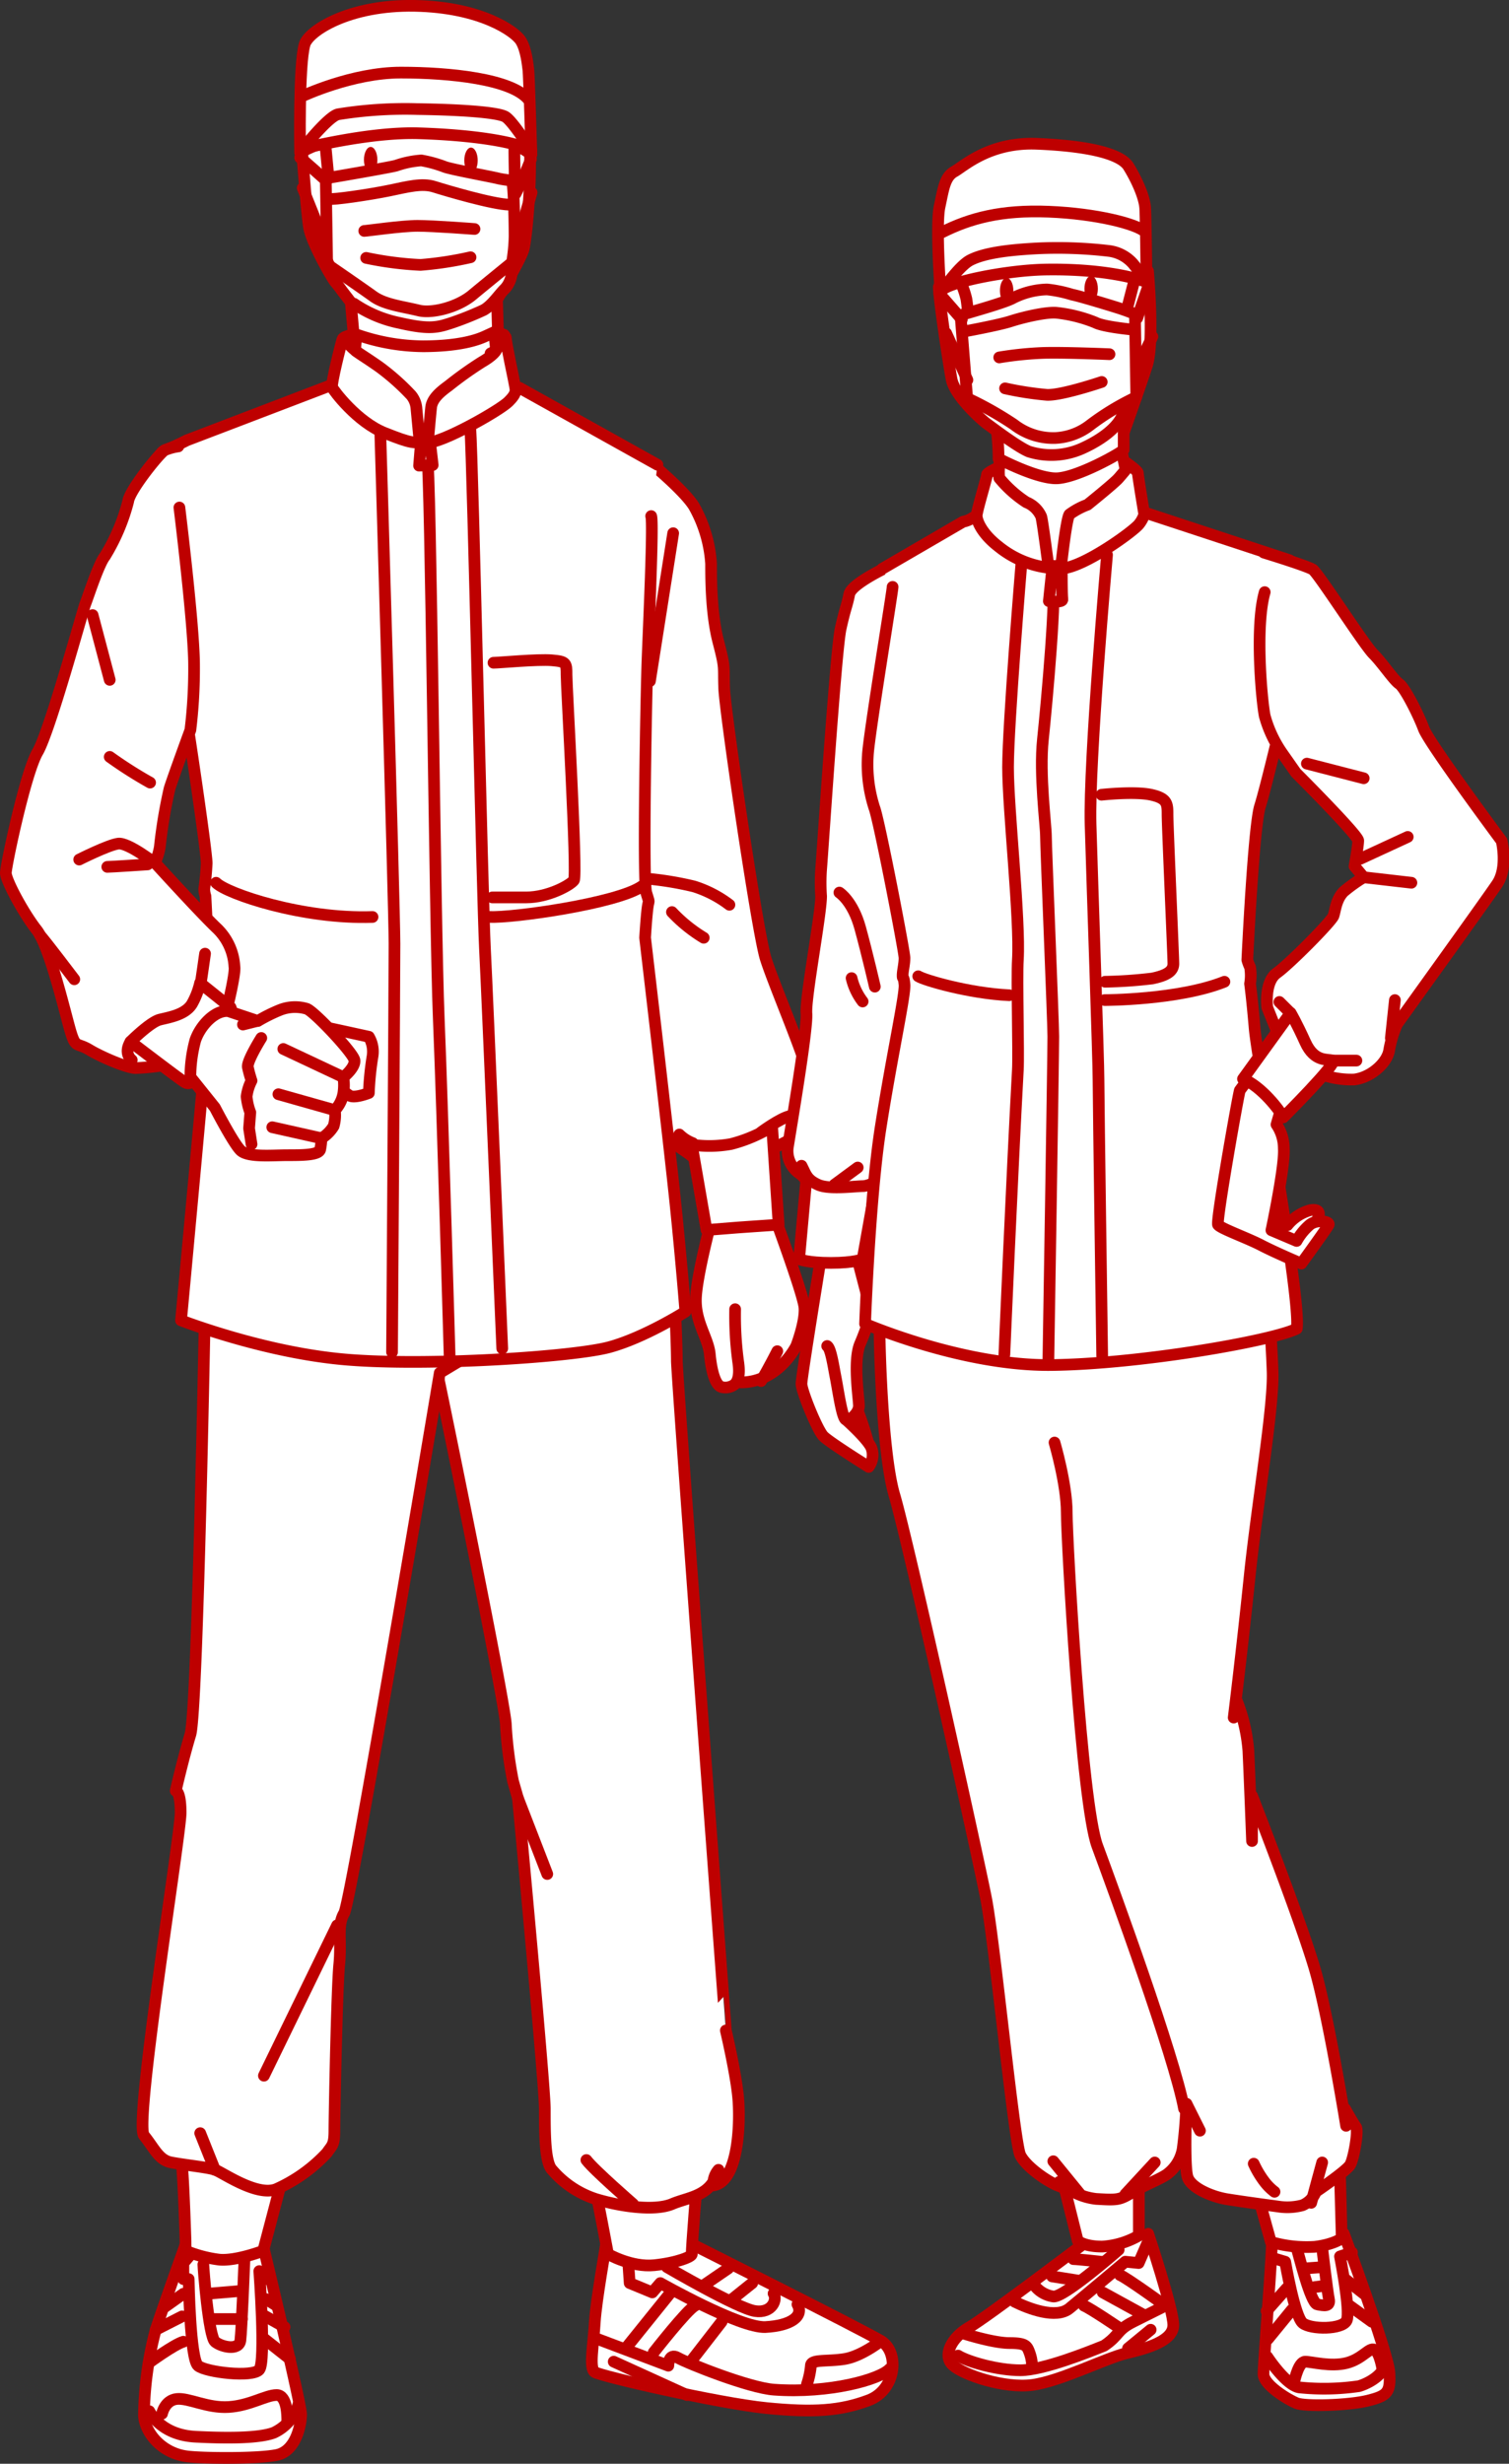 <svg xmlns="http://www.w3.org/2000/svg" viewBox="0 0 258.39 421.86"><rect x="0" y="0" width="258.39" height="421.86" fill="#333333" stroke="none"/><defs><style>.cls-1{fill:#fff;}.cls-1,.cls-2{stroke:#be0000;stroke-linecap:round;stroke-linejoin:round;stroke-width:2px;}.cls-2{fill:none;}.cls-3{fill:#be0000;}</style></defs><title>アセット 7</title><g id="レイヤー_2" data-name="レイヤー 2"><g id="Step1_イラスト" data-name="Step1 イラスト"><path class="cls-1" d="M103.84,383.76c0,.41-1.78,10.11-2,13.94s-1,7.79,0,8.47,21.17,5.33,29.37,6.15,12.72.46,17.5-1.32,5.31-8.25,2.17-10.16-34.11-17.44-34.11-17.44"/><path class="cls-1" d="M102.2,376.11c.14.41,1.91,9.84,1.91,9.84s4,2.32,7.93,1.91,6.55-1.5,6.42-1.91,1-13.8,1-13.8"/><path class="cls-1" d="M45,384.31s6.56,27.32,6.56,29.1-.88,6.26-4.15,6.94-13,.59-15.52.23c-4.33-.61-7.11-4.17-7.24-7a59.78,59.78,0,0,1,2-14.62c1.23-3.83,5.61-16,5.61-16"/><path class="cls-1" d="M31,369.56c.32,1.08.65,10.39.77,14.21,0,1,.05,1.63.05,1.63a22.22,22.22,0,0,0,5.73,1.51c2.87.27,7.52-1.51,7.52-1.51l4-15.16"/><path class="cls-1" d="M73.62,229.21c.42,1.26,13,62.79,13,66.14A68.19,68.19,0,0,0,87.85,305l.84,2.93s4.6,49,4.6,53.15,0,9.21,1.26,10.47a16.58,16.58,0,0,0,7.53,5c4.19,1.26,10,2.09,13,.84,2.17-.93,4.79-1.17,6.52-3.1a6.59,6.59,0,0,0,1.43-2.76,3.62,3.62,0,0,0-.87,2.67c4.38-.68,4.64-11,4.22-15.23s-2.09-11.3-2.09-11.3S115.9,235.91,115.9,233s-.42-11.72-.42-11.72"/><path class="cls-1" d="M35.11,222.52S33.86,292.84,32.6,297s-2.51,9.63-2.51,9.63.84,0,.84,3.77-8,53.15-6.28,55.25,2.51,4.18,4.6,4.6,6.28.84,7.54,1.26,7.11,4.6,10.46,3.35A26.55,26.55,0,0,0,56,368.6c.84-1.26,1.26-1.26,1.26-3.77s.42-24.28.83-28.46-.41-6.7.84-8.79S75.3,235.07,75.3,235.07l4.18-2.51"/><path class="cls-1" d="M125.88,224.17a59,59,0,0,0,.52,9c.33,2.19,0,3.31-.61,3.87a2.57,2.57,0,0,1-2.05.49c-1.26-.1-1.93-2.84-2.2-5.66s-2.6-5.59-2.37-9.77,2.84-13.9,2.84-13.9l9.85-2s5.71,15.29,5.89,17.72-1.39,6.51-1.39,6.51-3,6.27-9.53,6.27"/><path class="cls-1" d="M130.32,236.47c1.39-2.33,2.78-5.11,2.78-5.11"/><path class="cls-1" d="M111.29,79.16s5.86,4.81,7.54,7.53a23,23,0,0,1,2.93,9.84c0,2.51,0,8.58,1.25,13.39s.84,4,1,8,5.65,41.64,7.11,46.25,6.91,17.16,7.33,20.3.21,9-2.3,10.25-6.7,3.56-8,3.56-8.58.63-9.83-.42-6.07-3.77-6.07-5.65.21-5.86.21-5.86l-5.86-45.2"/><path class="cls-1" d="M111.5,88.37c.42,1-.42,19-.63,24.69s-.83,37.67-.21,39.77.42,1,.21,2.72-.41,5-.41,5,4.18,35.58,5.23,45.83,1.67,18.21,1.67,18.21-6.9,4.4-13,6.07S73,234,59,232.77s-28-6.69-28-6.69,4.6-49.19,4.81-53.16-.63-19.47-.63-19.47a4.46,4.46,0,0,1-.21-1.25,43.78,43.78,0,0,0,.42-4.4c0-2.09-3.44-25.28-3.76-26.58-.21-.83-5-36-5.24-37.46s.21-6.07,1.89-6.69S32,75.39,32,75.39l26.16-10,30.77,1,23.65,13.19"/><path class="cls-1" d="M30.72,86.9s2.51,20.3,2.51,27A86.26,86.26,0,0,1,32.6,125s-2.93,8-3.56,10a84.53,84.53,0,0,0-1.67,10,10.46,10.46,0,0,1-.84,2.72s8,8.79,10.68,11.3a9.79,9.79,0,0,1,2.93,6.49c.21,1-1,6.07-1,6.07s-9.42,10.47-10.26,10.67a38.33,38.33,0,0,1-5.65.63c-1.46,0-5.86-1.88-7.95-3.14s-2.3-.21-3.14-2.93-3.56-14.65-5.86-17.58S1,150.73,1,149.48s3.35-17.16,5.44-20.72,7.74-24.28,8.16-25.33,2.31-6.9,3.35-8.16a34.26,34.26,0,0,0,4-9.42c.21-1.88,5.44-8.37,6.28-8.78a9.4,9.4,0,0,1,2.3-.63"/><path class="cls-1" d="M33.86,183.8c-.63.63-1,2.3-2.3,1.46s-9.21-6.9-9.21-6.9,3.35-3.35,5-3.77,4.6-.84,5.65-2.93a13.26,13.26,0,0,0,1.26-3.35l5.23,4.19a8.82,8.82,0,0,1,.42,4.18"/><path class="cls-2" d="M73.13,78.12c.63,1.25,1.33,79.94,2,96.26S77,232.56,77,232.56"/><path class="cls-1" d="M61.05,57.22s-2.19.22-2.41.88-2,7.68-1.76,8.23,4.28,5.94,9,7.81,4.72,1.64,7.35,1.64,12.31-5.49,13.84-7,1.21-2,1.1-2.75-1.54-7.24-1.54-8.12S83.45,56.34,83,56.12,68.63,54.59,61.05,57.22Z"/><path class="cls-1" d="M61.05,55.57c.22,1.32-.44,4.18-.11,4.51s1.65,1.09,4,2.74a39.42,39.42,0,0,1,5.46,4.85,4,4,0,0,1,.9,2.17l.55,5.83,1.42.11s.33-3.84.55-6c.16-1.56,1.65-2.74,3-3.73a62.7,62.7,0,0,1,5.71-4.07c2.09-1.21,2.42-2,2.42-2l-.66-6.15Z"/><path class="cls-1" d="M51.61,24.39S52.49,36.47,52.93,39s3.84,8.56,4.5,9.33a17.6,17.6,0,0,1,1.1,1.42l1.54,2,.47,5.34a34.9,34.9,0,0,0,11.86,2.2c6.48,0,9.51-1.19,10.5-1.63s2.36-1.09,2.36-1.09l-.16-5.26s3.84-6.48,4.5-8.45,1.87-16.91.66-20.64-16.8-7.91-16.8-7.91l-16,.55Z"/><path class="cls-1" d="M60.61,52a21.28,21.28,0,0,0,7.8,3.29c5.27,1.21,6.59.77,9.22-.11a54.78,54.78,0,0,0,5.16-2.08c1.43-.77,2.64-2.64,3.63-3.62s1.64-3.08.76-3.63"/><path class="cls-1" d="M55.67,24.28s1.1,11.42,1.21,13.4,8,10.54,11.86,10.21,13.39-3,15.37-5,4.06-10.76,4.06-11.31-.22-7.91,0-8.23S67.75,16.82,55.67,24.28Z"/><ellipse class="cls-3" cx="63.47" cy="27.36" rx="1.15" ry="2.2"/><ellipse class="cls-3" cx="80.65" cy="27.47" rx="1.15" ry="2.2"/><path class="cls-1" d="M51.39,26.15s-.27-15,.77-18.55C52.81,5.37,59.63.79,71,1S88.17,5.4,89.16,6.94s1.21,4.28,1.32,5.05S91,26.48,91,26.48s-5.6-4.83-18.89-4.83S51.39,26.15,51.39,26.15Z"/><path class="cls-1" d="M51.94,25.38c1.1-1.43,4.61-5.6,6-5.82a71.77,71.77,0,0,1,13.61-.88c7.37.1,13.73.55,15,1.32S91,25.82,91,25.82c-2.75-1.65-10.76-2.74-19.33-3S51.94,25.49,51.94,25.38Z"/><path class="cls-1" d="M71.7,53.16c-2.77-.68-5.82-1-7.79-2.42s-7.25-5.05-7.25-5.05A2.09,2.09,0,0,1,56,44.16c0-1-.22-13.62-.22-13.62s11-1.87,12.08-2.19a16.49,16.49,0,0,1,4.28-.88,21.41,21.41,0,0,1,4,1.1c1.1.43,8.35,1.75,9.23,2a17.77,17.77,0,0,0,2.3.33c.33,1.1.44,7.47.44,9.55a29.57,29.57,0,0,1-.44,4.5S82.49,49.17,81,50.41C78.49,52.59,74,53.73,71.7,53.16Z"/><path class="cls-2" d="M56.33,34.05c.55.22,7.14-.76,10.32-1.42s5.6-1.32,7.69-.66,10,3,12.84,3.07"/><path class="cls-2" d="M62.37,39.54c.44,0,6.37-.87,9.11-.87s9.77.54,9.77.54"/><path class="cls-2" d="M62.7,44.16A57.65,57.65,0,0,0,72,45.36a59.69,59.69,0,0,0,8.57-1.31"/><path class="cls-2" d="M51.39,27c.33.22,4.5,3.95,4.5,3.95"/><line class="cls-2" x1="55.89" y1="42.29" x2="51.83" y2="32.19"/><path class="cls-2" d="M88.28,33.18a62.74,62.74,0,0,0,2.64-5.93"/><line class="cls-2" x1="88.06" y1="43.28" x2="91.03" y2="32.96"/><path class="cls-2" d="M51.72,16.49s8.56-4.06,16.91-4.06,19,1.09,21.85,4.61"/><polygon class="cls-1" points="72.09 75.67 71.76 79.73 74.09 79.63 73.65 75.78 72.09 75.67"/><path class="cls-2" d="M59.19,58.1s.11.66,1.75,2"/><path class="cls-2" d="M86.31,57.33s-.66,2.53-2.31,3.18"/><path class="cls-1" d="M56.46,176.06c1,.21,6.7,1.46,6.7,1.46a5,5,0,0,1,.63,3.35,50.74,50.74,0,0,0-.63,6.28s-2.51,1-3.35.42-2.09-1.47-2.09-1.47"/><path class="cls-1" d="M39.09,173.13c-2.3-.21-4.81,2.51-5.65,5a24.35,24.35,0,0,0-.84,6.28l4.19,5.23s3.14,6.07,4.39,7.32,5.44.84,8,.84,5.44,0,5.65-1a10.72,10.72,0,0,0,.21-1.89,6.18,6.18,0,0,0,2.09-2.09,6.77,6.77,0,0,0,.21-2.72,5.7,5.7,0,0,0,1.46-2.93,9.28,9.28,0,0,0,0-2.72s2.1-1.68,1.89-2.93-6.91-8.37-8.17-8.79a7,7,0,0,0-4.6.21,28,28,0,0,0-3.77,1.88Z"/><path class="cls-1" d="M44.74,177.73s-2.51,4-2.3,5a23.05,23.05,0,0,0,.63,2.31,8.18,8.18,0,0,0-.84,2.72,10.3,10.3,0,0,0,.63,2.72l-.21,2.72.42,2.72"/><line class="cls-2" x1="48.51" y1="179.61" x2="58.76" y2="184.43"/><line class="cls-2" x1="47.67" y1="187.36" x2="57.3" y2="190.08"/><line class="cls-2" x1="46.62" y1="193.01" x2="55" y2="194.89"/><line class="cls-1" x1="44.11" y1="174.8" x2="41.6" y2="175.43"/><path class="cls-1" d="M22.56,181.5s-1.47-1.05-.21-3.14"/><path class="cls-1" d="M34.28,168.94c.21-1.26.83-5.65.83-5.65"/><path class="cls-2" d="M13.56,147.18s5-2.52,6.69-2.73,6.28,3.35,6.28,3.35"/><path class="cls-2" d="M18.37,148.43c.63,0,6.91-.42,6.91-.42"/><line class="cls-2" x1="15.86" y1="105.32" x2="18.79" y2="116.41"/><path class="cls-2" d="M18.79,129.6A72.81,72.81,0,0,0,25.7,134"/><path class="cls-2" d="M6.86,160.15c.63.63,5.86,7.53,5.86,7.53"/><path class="cls-1" d="M65.12,74.13s2.43,81.21,2.43,87.49-.42,69.9-.42,69.9"/><path class="cls-1" d="M80.53,73.3c.42,6.07,2.09,81,2.51,89.15S86,230.89,86,230.89"/><path class="cls-1" d="M37,151.15c1.88,1.89,14.86,6.28,26.79,5.86"/><path class="cls-1" d="M83.88,157c3.76.21,21.76-2.3,26-5.23"/><path class="cls-1" d="M84.5,113.48c1,0,7.54-.63,10-.42s2.51.42,2.51,2.51,1.88,34.33,1.26,35.16-4.4,2.93-8.17,2.93H84.29"/><line class="cls-1" x1="115.27" y1="91.3" x2="111.29" y2="116.62"/><path class="cls-1" d="M118.45,196a20.73,20.73,0,0,0,6.71-.11,25,25,0,0,0,7.05-3l1.12,16.81s-5.67.38-7.35.51l-5,.4Z"/><path class="cls-1" d="M116.32,194.26a6.77,6.77,0,0,0,2.3,1.47"/><path class="cls-1" d="M130.34,193.85s3.14-2.31,4.81-2.73"/><path class="cls-2" d="M111.5,150.52a55.74,55.74,0,0,1,7.33,1.26,19.8,19.8,0,0,1,6.07,3.14"/><path class="cls-2" d="M115.06,156.17a25.83,25.83,0,0,0,5.44,4.4"/><line class="cls-2" x1="34.28" y1="365.25" x2="36.79" y2="371.53"/><line class="cls-2" x1="45.19" y1="355.41" x2="57.72" y2="329.67"/><line class="cls-1" x1="93.71" y1="320.88" x2="88.69" y2="307.91"/><path class="cls-1" d="M100.41,369.85c1.26,1.68,8,7.54,8,7.54"/><path class="cls-2" d="M25.56,412.86c.55,1,2.6,4.1,7.92,4.37s10.8.28,13.39-.68a7.83,7.83,0,0,0,4.24-4.92"/><path class="cls-2" d="M152.34,405.62c-1.64,1.78-10.29,4.24-19.81,3.55-4.31-.31-14.9-4.56-16.49-5.47s-1.6,1.37-1.6,1.37l-12.09-4.56"/><path class="cls-2" d="M27.75,413.28s.45-2.28,2.5-2.51,5.25,1.6,8.9,1.37,6.39-2.05,8.22-2.05,1.82,3.65,1.82,4.33"/><path class="cls-2" d="M32.76,385.9l-1.36,1.6v2.74h.91s.23,13.69,1.6,14.83,9.35,2.05,10.49.68,0-16.88,0-16.88l1.37,1.37"/><path class="cls-2" d="M34.82,387.73c0,.68.91,12.32,2,13.23s4.11,1.6,4.34-.23.68-13.46.68-13.46"/><path class="cls-2" d="M25.46,404.61s4.34-3.19,5.94-3.65"/><line class="cls-2" x1="26.65" y1="398.93" x2="31.17" y2="396.63"/><line class="cls-2" x1="28.2" y1="395.03" x2="31.4" y2="392.75"/><line class="cls-2" x1="45.31" y1="400.51" x2="49.65" y2="403.93"/><line class="cls-2" x1="45.08" y1="396.4" x2="48.73" y2="398.45"/><line class="cls-2" x1="45.54" y1="393.66" x2="47.37" y2="394.8"/><line class="cls-2" x1="105.09" y1="404.38" x2="117.63" y2="410.09"/><path class="cls-2" d="M150.83,400.84s-3.31,2.63-6.27,3.09-5.71,0-5.71,1.14a14,14,0,0,1-.68,3.19"/><path class="cls-2" d="M107.6,387.73l.22,3.19,3.88,1.6,1.37-1.6s13.69,7.76,18,7.53,6.62-1.82,5.48-3.88"/><path class="cls-2" d="M114.21,388.19s12.09,7.07,15.06,7.52,3.88-2,3.19-3"/><line class="cls-2" x1="114.67" y1="392.75" x2="107.14" y2="402.1"/><path class="cls-2" d="M119,394.8c-1.37.69-7.07,8-7.07,8"/><line class="cls-2" x1="123.57" y1="397.54" x2="118.09" y2="404.61"/><path class="cls-1" d="M41.43,397.08H36.19"/><line class="cls-1" x1="35.5" y1="392.75" x2="40.98" y2="392.29"/><line class="cls-1" x1="128.81" y1="390.92" x2="125.39" y2="393.66"/><line class="cls-1" x1="124.71" y1="388.41" x2="120.37" y2="391.38"/><path class="cls-1" d="M217.79,383.17c.21,1-1.44,21.42-1.44,23.31s4.19,4.39,5.65,5,8.92.4,12.27-.44,3.85-1.44,3.64-4.79-7.8-23.79-7.8-23.79"/><path class="cls-2" d="M217,403.55s3.14,4.81,5.44,5.23a41,41,0,0,0,10.26-.21c1.46-.42,4.39-1.88,4.6-4.19"/><path class="cls-1" d="M185.39,384.31s-16.54,12.54-19.47,14.21-4.61,4.82-2.73,6.49,8.79,4,13.61,3.35,12.56-4.6,16.11-5.44,8-2.09,8-4.81-4.3-15.63-4.3-15.63"/><path class="cls-1" d="M215.52,376.34l2.09,7.54a22,22,0,0,0,7.53.83c3.35-.42,4.61-1.46,4.61-1.46L229.33,368"/><path class="cls-1" d="M181.82,372.78l2.72,10.89s1.05,1,4.19,1a14.24,14.24,0,0,0,6.28-1.88V368"/><path class="cls-1" d="M150.64,224.4c-.21,1.47.21,23.86,2.51,31.6s14.23,61.53,15.7,69.07,4.81,41.85,5.86,43.95,4.81,4.6,6.48,5.23,3.35,1.46,2.51,1a16.31,16.31,0,0,1-2.3-1.67,10.92,10.92,0,0,0,6.28,2.93c3.56.21,4,.21,6.07-1.05S199,373,200,372.16a6.86,6.86,0,0,0,2.51-4.19,77.39,77.39,0,0,0,.63-7.74s-.42,10.67.21,12.55,4.18,3.35,6.69,3.77,8.79,1.26,8.79,1.26a10.06,10.06,0,0,0,4.19-.21,4.31,4.31,0,0,0,2.3-2.31s5.23-3.55,5.86-4.6,1.47-5.86,1-6.49-1.88-3.14-1.88-3.14l.2,2.93s-2.93-18.2-5.23-26.37-10.88-30.13-10.88-30.13v7.74s-.42-11.09-.63-15.49a29.43,29.43,0,0,0-2.09-8.79l-.42,3.14s1.47-11.93,2.72-24.07,4.15-29.08,3.94-35.15c-.22-6.49-.84-13-.84-13Z"/><path class="cls-1" d="M145.41,238.63c1.25,1.26,4.18,10.68,3.76,11.3s-9-8.79-9-8.79"/><path class="cls-1" d="M140.8,213.94s-3.56,21.76-3.56,23,2.72,7.95,3.77,9,7.74,5.23,7.74,5.23a3.46,3.46,0,0,0,.42-3.35c-.83-1.67-4.39-4.81-4.39-4.81s-1.68-8.17-1.47-8.79,2.93-14.44,2.93-15.49-.21-7.32-.21-7.32"/><path class="cls-1" d="M141.64,230.47c.63.42,1.05,3.35,1.46,5.44s1.05,6.7,1.68,7.12,2.3-1.05,2.3-2.31-1.05-7.74.21-10.67a39.17,39.17,0,0,0,1.88-5.44l-2.93-11.3"/><path class="cls-1" d="M138.08,201.8l-1.25,13.81s1.46.63,5.44.63,5.44-.63,5.44-.63l2.72-15.28Z"/><path class="cls-1" d="M154,96.11s-8.17,3.56-8.58,5.65-.63,2.09-1.47,5.86-3.14,38.93-3.35,41.23a33,33,0,0,0,0,4.6c0,3.14-2.72,17.37-2.51,20.09s-2.72,19.89-3.14,22.61A4.68,4.68,0,0,0,137,201c1.05.84,1.05,1.47,1.05.84s-1.25-3.14-.63-1.89.84,2.1,2.72,2.93,6.28.21,7.75.21a4.31,4.31,0,0,0,2.72-1.46l8.73-33.06-.57-68.23Z"/><path class="cls-1" d="M152.84,100.49c0,.79-4.09,25.55-4.24,28.84a24.22,24.22,0,0,0,1.1,8.95c.78,1.88,5.18,24.64,5.18,25.74s-.32,2.2-.32,3,.16-.15.32,1.57-2.2,12.4-4.09,24.49-2.66,33.59-2.66,33.59,16.63,7.22,31.86,7.06,38-4.18,42.06-6.23c.78-5-6.74-45.88-7.21-51.37s-.79-7.69-.79-7.69a8.43,8.43,0,0,0,0-2.83,7.37,7.37,0,0,1-.47-1.25s1.08-22.88,2.18-26.33,4.73-18.88,4.73-18.88l1.25-22.6-.94-.63-27.63-9.1s-23.54,1.41-24.48,1.41a3.3,3.3,0,0,0-2.2.47,4.24,4.24,0,0,1-1.57.63l-13.86,8.06"/><path class="cls-1" d="M217.31,208.83l3.14.95a7.67,7.67,0,0,1,3.88-2.56c2.12-.37,1.61,1.17.88,2.19s-2.78,3.73-2.78,3.73l-7.68-2"/><path class="cls-1" d="M214.93,183.55a29,29,0,0,0-2.63,3.15c-.22.51-4.1,22.38-3.73,23s5,2.27,7.38,3.51,6.88,3.15,6.88,3.15,4.46-6.14,4.68-6.66-1.9-1-3.22,0a10.31,10.31,0,0,0-2.27,2.78l-4.31-1.83s2.34-11,2.12-14a7.32,7.32,0,0,0-1.25-4.1L219.9,188"/><path class="cls-2" d="M189.56,95s-3.13,35.47-2.82,46.15,1.36,40.28,1.36,43.74.63,47.29.63,47.29"/><path class="cls-2" d="M174.91,96.32s-2.3,27.83-2.3,35.05,2.1,26.06,1.68,33c-.2,3.19.16,16,0,18.83-1,18.21-2.31,48.76-2.31,48.76"/><path class="cls-2" d="M180.15,99c.94,1.26-.94,21.66-1.57,27.63s.52,14.65.52,16.53,1.26,31.79,1.26,34.32c0,3.77-.84,55.25-.84,55.25"/><path class="cls-1" d="M171.87,79.64S169,80.85,169,81.29s-1.76,6.19-1.76,7,.77,3,3.75,5.3a16.77,16.77,0,0,0,10.82,3.75c3.86-.22,12.47-6.51,13.25-7.62a5.2,5.2,0,0,0,.88-1.65s-1.1-6.63-1.1-7.07-2.43-2.09-2.43-2.09S177.28,78.2,171.87,79.64Z"/><path class="cls-1" d="M171,78.53c.15.1.14.68.11,1.32a7.86,7.86,0,0,0,0,2A20.21,20.21,0,0,0,175.74,86a4.68,4.68,0,0,1,2.54,2.43c.22.55,1.24,8.48,1.24,8.48l2.18,0s.88-8.17,1.43-8.83a12.64,12.64,0,0,1,3.09-1.66s4.53-3.64,5.3-4.52,1.22-1.44,1.22-1.44l-1.11-5.41L179.38,74l-7.84,1.1Z"/><path class="cls-1" d="M170.66,73.46a46.52,46.52,0,0,1,.33,5.07s6.15,3.26,9.68,3.37,11.74-4.58,11.74-4.91V74.12s3.22-9.09,4-11.59c1.26-4,.17-16.12.17-16.12s-10.15-5-11.26-5.3S168,40.45,168,40.45s-2.65-.55-2.32.22.55,14.35.55,17.11,1,10,1,10Z"/><path class="cls-1" d="M160.76,49.13c0,2,1.62,12.77,2.17,15.75s5.3,7.14,6.07,7.69,5.3,4,7.18,4.75a12.87,12.87,0,0,0,9.16-.55c3.42-1.55,5.85-3.53,6.74-5.41a18.49,18.49,0,0,0,1.21-3.31s-6-11.81-5.74-12.81-.44-11.7-.44-11.7l-22,2.32Z"/><path class="cls-1" d="M164.26,47.85a15.3,15.3,0,0,1,1.21,3.31c.22,1.32.33,3.09.33,3.09s8.17-1.55,11.15-2,15.68,2,15.68,2l2-7.73s-12-2.65-16.56-2.65S164.26,47.85,164.26,47.85Z"/><ellipse class="cls-3" cx="172.37" cy="49.77" rx="1.15" ry="2.2"/><ellipse class="cls-3" cx="186.84" cy="49.44" rx="1.15" ry="2.2"/><path class="cls-1" d="M161,49.61c0-.44-.78-11.15-.11-14.24s.88-5.08,2.53-6,6-5.08,14.13-4.75,14.24,1.55,15.68,3.87,2.76,5.3,2.87,7.17.22,12.59.22,12.59-10.49-4.42-16.78-4.53a34.73,34.73,0,0,0-10.6,1.33Z"/><path class="cls-1" d="M161.39,49.61c.44-.55,2.88-4,4.63-5,2.65-1.43,7.51-1.87,11.82-2.09a75.38,75.38,0,0,1,12,.44,6.57,6.57,0,0,1,4.19,2.21,30.32,30.32,0,0,1,2.21,3.09s-5.85-2.32-17.44-2.1C172.1,46.32,162.71,48.29,161.39,49.61Z"/><path class="cls-1" d="M161.28,39.79c4.85-2.43,10.15-3.87,18.32-3.54s15,2.1,16.45,3.43"/><path class="cls-1" d="M186.53,72.89A10.55,10.55,0,0,1,180.68,75a11,11,0,0,1-7.07-2.31,59.18,59.18,0,0,0-8-4.51L164.48,54c.77-.33,7.5-2.1,9.05-3a13.71,13.71,0,0,1,5.74-1.44,22.12,22.12,0,0,1,4.31.89c1.21.22,6.62,1.87,8,2.31s2.76,1,2.76,1l.23,14.24A44.47,44.47,0,0,0,186.53,72.89Z"/><path class="cls-2" d="M164.92,56.79S171,55.68,173.09,55s6.18-1.65,7.95-1.43a24.68,24.68,0,0,1,6.51,1.65c1.44.77,6.51,1.22,6.51,1.22"/><path class="cls-2" d="M171.1,61.2a60,60,0,0,1,7.51-.77c3.75-.11,11.37.22,11.37.22"/><path class="cls-2" d="M172.1,66.5a55.32,55.32,0,0,0,7.17,1.11c2.54.11,9.38-2.21,9.38-2.21"/><line class="cls-2" x1="164.7" y1="54.69" x2="160.84" y2="50.27"/><path class="cls-2" d="M165.65,65.06c-.23-.55-3.63-8-3.63-8"/><path class="cls-2" d="M194.73,54.47c.11-.33,1.87-5.41,1.87-5.41"/><line class="cls-2" x1="194.61" y1="63.25" x2="197.33" y2="57.64"/><path class="cls-1" d="M180.15,97.63l-.55,5.3s2.43.33,2.32-.33-.11-5.3-.11-5.3Z"/><path class="cls-2" d="M157.23,167.16c.94.63,8.69,2.93,15.59,3.25"/><path class="cls-2" d="M189.15,171.24s12.66,0,20.51-3.14"/><path class="cls-2" d="M188.62,136.08s5.65-.62,8.48,0,2.82,1.57,2.82,3.46,1,24.21,1,25.47-1.07,2-3.62,2.53a77.84,77.84,0,0,1-8.08.56"/><path class="cls-1" d="M216.56,101.39c-1.69,5.9-.51,18.61,0,21.19a20.69,20.69,0,0,0,3.14,6.6l2.2,3.14s10.67,10.67,10.67,11.61-.63,4.4-.63,4.4l1.57,1.88a27.38,27.38,0,0,0-3.42,2.45c-1.31,1.31-1.43,3.2-1.75,4.15s-7.5,8.21-9.7,9.78-1.64,5.92-1.64,5.92l2,5s3.25,4.39,4.82,5.33a15.24,15.24,0,0,0,8.05,2c2.83-.31,5.65-2.82,6-5a19.11,19.11,0,0,1,1.36-4.5s15.26-21.2,17.14-24,.76-7.36.76-7.36-12.4-16.69-13.34-19.2-3.26-7.06-4.2-7.69-2.87-3.56-4.44-5.13-9.41-13.81-10.36-14.44-8.38-2.9-8.38-2.9"/><line class="cls-2" x1="219.07" y1="171.56" x2="220.96" y2="173.44"/><path class="cls-1" d="M221,173.44l-8.16,11.3c3.13,1.26,6.27,5.34,6.9,6.59,0,0,9.42-9.41,8.48-9.73s-3.14.32-4.71-3.14S221,173.44,221,173.44Z"/><line class="cls-2" x1="232.26" y1="181.6" x2="228.18" y2="181.6"/><line class="cls-2" x1="233.51" y1="133.26" x2="223.78" y2="130.75"/><line class="cls-2" x1="241.68" y1="151.15" x2="233.51" y2="150.21"/><line class="cls-2" x1="232.89" y1="147.07" x2="241.05" y2="143.3"/><line class="cls-2" x1="238.85" y1="171.24" x2="238.16" y2="177.75"/><line class="cls-2" x1="146.87" y1="199.91" x2="142.89" y2="202.84"/><path class="cls-2" d="M143.73,152.83s2.3,1.46,3.56,6.06,2.51,10.05,2.51,10.05"/><path class="cls-2" d="M145.82,167.48a10.59,10.59,0,0,0,1.89,4"/><path class="cls-2" d="M180.57,247s2.09,7.12,2.09,11.93,2.51,49.81,5.23,57.14,13.19,36,14.86,45"/><line class="cls-2" x1="180.36" y1="370.06" x2="184.96" y2="375.71"/><line class="cls-2" x1="197.73" y1="370.27" x2="192.7" y2="375.71"/><line class="cls-2" x1="226.4" y1="370.27" x2="224.52" y2="377.18"/><path class="cls-2" d="M214.68,370.48a16.28,16.28,0,0,0,1.88,3.14,9,9,0,0,0,1.68,1.67"/><line class="cls-2" x1="203.17" y1="360.23" x2="205.47" y2="364.83"/><line class="cls-2" x1="197.03" y1="398.91" x2="193.15" y2="402.1"/><path class="cls-2" d="M173.76,394.12c2.28,1.14,7.07,3,9.35,1.14s9.58-8,9.58-8l2.29.23,1.59-3.65"/><path class="cls-2" d="M191.55,385.22s-9.35,8.21-11.18,8a5,5,0,0,1-3-1.6"/><line class="cls-2" x1="180.15" y1="389.78" x2="184.48" y2="390.47"/><path class="cls-2" d="M183.8,386.82c.68,0,4.79.45,4.79.45"/><path class="cls-2" d="M165.09,399.59s5,1.6,7.76,1.6,3,.46,3.42,1.6a7,7,0,0,1,.45,2.28"/><path class="cls-2" d="M185.62,394.8c1.14.46,6.16,3.88,6.16,3.88"/><line class="cls-2" x1="188.82" y1="392.52" x2="195.89" y2="396.4"/><path class="cls-2" d="M191.78,389.55c1.14.46,7.76,5.25,7.76,5.25l-5.48,2.74c-2.93,1.46-2.28,2.28-5,4.11-2.51,1-10.36,4.2-14.33,4.2s-9-1.47-10.68-2.51"/><path class="cls-2" d="M217.79,386.59l2.28.68s1.6,9.36,3,10.5,6.84,1.14,7.53-.46-1.15-10.95-1.15-10.95l2.06-.68"/><path class="cls-2" d="M221.67,407.58s.68-3.2,1.82-3.2,4.34.92,7.08.23,3.87-2.74,4.79-2.28,1.37,3.42,1.37,3.42"/><path class="cls-2" d="M222.12,385.22c.23.68,2.29,9.13,3.43,9.35s2.28.46,2-.91-1.14-8.67-1.14-8.67"/><line class="cls-2" x1="221.21" y1="395.49" x2="217.11" y2="400.51"/><line class="cls-2" x1="220.3" y1="391.84" x2="216.88" y2="395.71"/><line class="cls-2" x1="230.34" y1="390.24" x2="233.53" y2="392.75"/><line class="cls-2" x1="230.79" y1="394.57" x2="234.9" y2="397.54"/><line class="cls-2" x1="225.09" y1="391.61" x2="226.92" y2="391.38"/><line class="cls-2" x1="223.49" y1="388.41" x2="226.46" y2="388.19"/></g></g></svg>